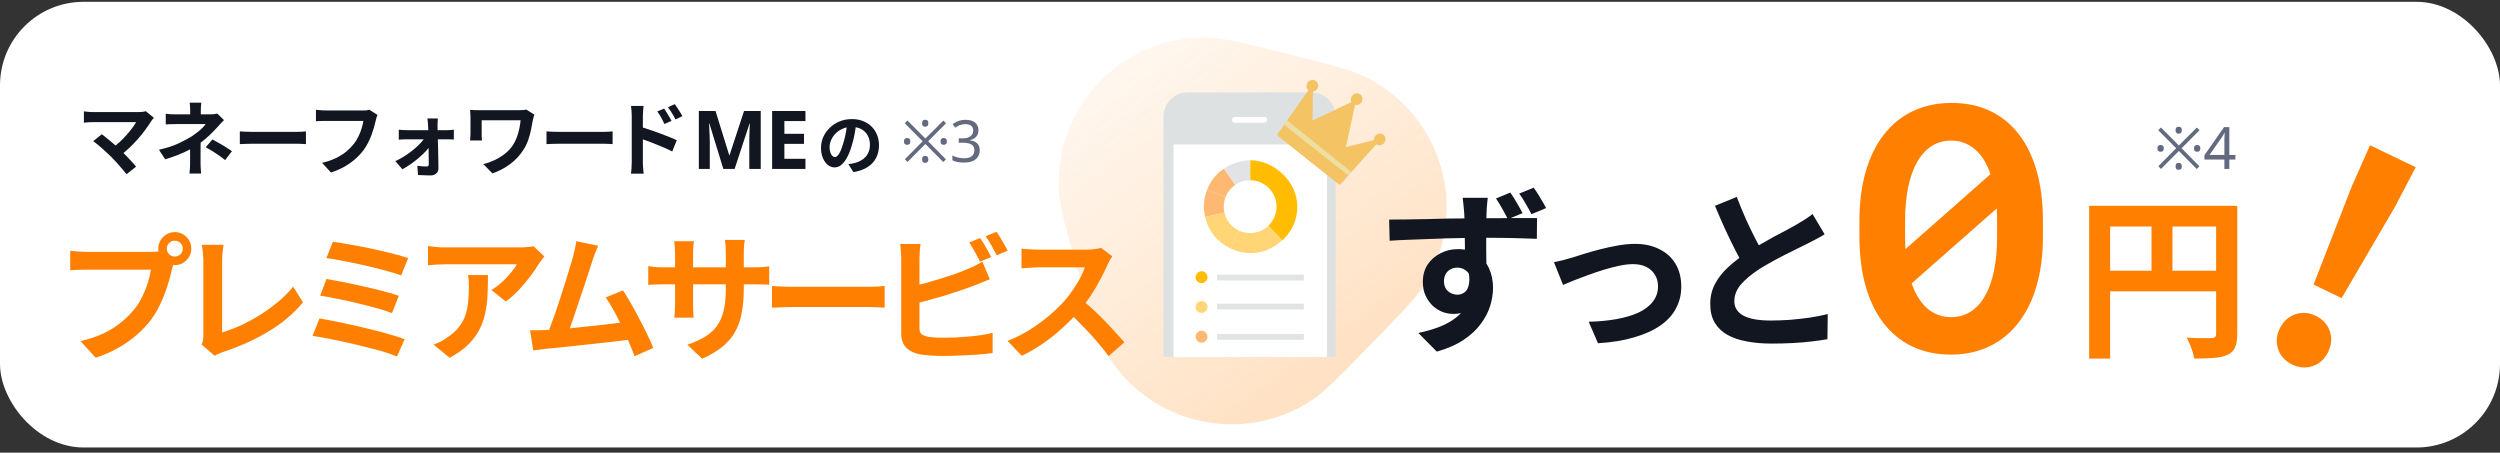 <svg width="359" height="65" viewBox="0 0 359 65" fill="none" xmlns="http://www.w3.org/2000/svg">
<rect x="0" y="0" width="359" height="65" fill="#333333" stroke="none"/>
<rect y="0.26" width="359" height="64" rx="12" fill="white"/>
<mask id="mask0_24085_383" style="mask-type:alpha" maskUnits="userSpaceOnUse" x="0" y="0" width="359" height="65">
<rect y="0.26" width="359" height="64" rx="12" fill="white"/>
</mask>
<g mask="url(#mask0_24085_383)">
<path d="M184.964 7.761C191.013 9.285 194.037 10.047 195.993 11.001C207.187 16.465 211.156 30.434 204.502 40.948C203.339 42.785 201.166 45.018 196.819 49.484C192.482 53.94 190.313 56.168 188.51 57.379C178.191 64.311 164.128 60.751 158.34 49.742C157.329 47.819 156.479 44.827 154.778 38.843C153.078 32.858 152.228 29.866 152.077 27.699C151.213 15.297 161.31 4.9 173.739 5.394C175.911 5.48 178.929 6.24 184.964 7.761Z" fill="url(#paint0_linear_24085_383)" fill-opacity="0.36"/>
<path d="M23.959 35.71C23.959 36.028 24.072 36.299 24.297 36.524C24.522 36.736 24.787 36.841 25.091 36.841C25.409 36.841 25.68 36.736 25.905 36.524C26.13 36.299 26.242 36.028 26.242 35.71C26.242 35.392 26.13 35.121 25.905 34.896C25.68 34.671 25.409 34.559 25.091 34.559C24.787 34.559 24.522 34.671 24.297 34.896C24.072 35.121 23.959 35.392 23.959 35.71ZM22.729 35.71C22.729 35.273 22.835 34.876 23.046 34.519C23.271 34.148 23.562 33.857 23.92 33.646C24.277 33.434 24.667 33.328 25.091 33.328C25.528 33.328 25.925 33.434 26.282 33.646C26.652 33.857 26.944 34.148 27.155 34.519C27.367 34.876 27.473 35.273 27.473 35.71C27.473 36.133 27.367 36.524 27.155 36.881C26.944 37.238 26.652 37.529 26.282 37.755C25.925 37.966 25.528 38.072 25.091 38.072C24.667 38.072 24.277 37.966 23.92 37.755C23.562 37.529 23.271 37.238 23.046 36.881C22.835 36.524 22.729 36.133 22.729 35.71ZM25.131 37.278C25.038 37.463 24.959 37.688 24.892 37.953C24.826 38.204 24.76 38.436 24.694 38.648C24.588 39.137 24.449 39.687 24.277 40.295C24.105 40.891 23.9 41.513 23.662 42.161C23.424 42.81 23.139 43.452 22.808 44.087C22.491 44.722 22.127 45.317 21.716 45.873C21.121 46.667 20.426 47.408 19.632 48.096C18.838 48.785 17.951 49.407 16.972 49.962C15.993 50.518 14.914 50.988 13.737 51.372L11.573 48.99C12.896 48.672 14.034 48.282 14.987 47.819C15.94 47.355 16.767 46.826 17.468 46.23C18.183 45.635 18.812 45 19.354 44.325C19.791 43.769 20.161 43.167 20.466 42.519C20.783 41.87 21.041 41.222 21.24 40.573C21.452 39.911 21.597 39.296 21.677 38.727C21.478 38.727 21.147 38.727 20.684 38.727C20.234 38.727 19.698 38.727 19.076 38.727C18.468 38.727 17.826 38.727 17.151 38.727C16.489 38.727 15.847 38.727 15.225 38.727C14.603 38.727 14.041 38.727 13.538 38.727C13.049 38.727 12.685 38.727 12.446 38.727C11.983 38.727 11.533 38.734 11.097 38.747C10.673 38.76 10.336 38.78 10.084 38.807V36.008C10.283 36.034 10.521 36.061 10.799 36.087C11.09 36.114 11.381 36.133 11.672 36.147C11.977 36.16 12.235 36.166 12.446 36.166C12.658 36.166 12.956 36.166 13.34 36.166C13.737 36.166 14.193 36.166 14.709 36.166C15.225 36.166 15.761 36.166 16.317 36.166C16.886 36.166 17.449 36.166 18.004 36.166C18.573 36.166 19.103 36.166 19.592 36.166C20.082 36.166 20.506 36.166 20.863 36.166C21.22 36.166 21.478 36.166 21.637 36.166C21.835 36.166 22.074 36.16 22.352 36.147C22.643 36.133 22.921 36.087 23.185 36.008L25.131 37.278ZM28.942 49.466C29.061 49.215 29.134 48.996 29.16 48.811C29.187 48.626 29.2 48.414 29.2 48.176C29.2 47.924 29.2 47.541 29.2 47.025C29.2 46.508 29.2 45.913 29.2 45.238C29.2 44.55 29.2 43.829 29.2 43.074C29.2 42.32 29.2 41.579 29.2 40.851C29.2 40.123 29.2 39.462 29.2 38.866C29.2 38.271 29.2 37.788 29.2 37.417C29.2 37.166 29.187 36.901 29.16 36.623C29.147 36.345 29.12 36.081 29.081 35.829C29.054 35.564 29.021 35.339 28.982 35.154H32.098C32.045 35.538 31.999 35.915 31.959 36.286C31.919 36.656 31.899 37.033 31.899 37.417C31.899 37.735 31.899 38.132 31.899 38.608C31.899 39.071 31.899 39.587 31.899 40.156C31.899 40.725 31.899 41.314 31.899 41.923C31.899 42.532 31.899 43.134 31.899 43.729C31.899 44.325 31.899 44.887 31.899 45.417C31.899 45.946 31.899 46.409 31.899 46.806C31.899 47.203 31.899 47.514 31.899 47.739C32.707 47.501 33.567 47.177 34.48 46.766C35.406 46.343 36.333 45.847 37.259 45.278C38.199 44.695 39.078 44.06 39.899 43.372C40.733 42.684 41.467 41.95 42.102 41.169L43.512 43.412C42.162 45.039 40.488 46.449 38.49 47.64C36.505 48.818 34.341 49.79 31.999 50.558C31.866 50.611 31.694 50.677 31.483 50.756C31.271 50.836 31.052 50.948 30.828 51.094L28.942 49.466ZM47.799 34.718C48.315 34.784 48.937 34.883 49.665 35.015C50.406 35.134 51.187 35.273 52.008 35.432C52.841 35.591 53.668 35.77 54.489 35.968C55.322 36.153 56.09 36.339 56.791 36.524C57.506 36.709 58.115 36.888 58.617 37.06L57.605 39.541C57.142 39.369 56.566 39.19 55.878 39.005C55.19 38.807 54.442 38.608 53.635 38.41C52.828 38.211 52.014 38.026 51.194 37.854C50.373 37.682 49.586 37.523 48.831 37.377C48.09 37.232 47.435 37.126 46.866 37.06L47.799 34.718ZM46.886 40.057C47.601 40.176 48.421 40.328 49.348 40.514C50.274 40.699 51.227 40.904 52.206 41.129C53.185 41.341 54.118 41.566 55.005 41.804C55.891 42.029 56.646 42.254 57.268 42.479L56.295 44.96C55.726 44.735 55.005 44.504 54.131 44.265C53.271 44.027 52.352 43.789 51.372 43.551C50.406 43.312 49.447 43.101 48.494 42.916C47.541 42.717 46.701 42.565 45.973 42.459L46.886 40.057ZM45.874 45.734C46.549 45.84 47.316 45.979 48.176 46.151C49.037 46.323 49.93 46.515 50.856 46.727C51.796 46.938 52.715 47.157 53.615 47.382C54.515 47.607 55.349 47.832 56.116 48.057C56.897 48.282 57.559 48.5 58.101 48.712L57.01 51.193C56.48 50.968 55.825 50.736 55.044 50.498C54.264 50.273 53.417 50.048 52.504 49.823C51.591 49.585 50.671 49.367 49.745 49.168C48.818 48.956 47.932 48.771 47.085 48.612C46.251 48.454 45.517 48.328 44.881 48.235L45.874 45.734ZM78.17 36.822C78.064 36.954 77.932 37.126 77.773 37.338C77.614 37.536 77.488 37.708 77.396 37.854C77.091 38.37 76.688 38.965 76.185 39.64C75.682 40.302 75.126 40.964 74.517 41.625C73.909 42.274 73.28 42.83 72.632 43.293L70.567 41.645C70.964 41.407 71.355 41.129 71.738 40.811C72.122 40.494 72.473 40.163 72.79 39.819C73.121 39.462 73.406 39.124 73.644 38.807C73.895 38.489 74.087 38.204 74.22 37.953C74.048 37.953 73.756 37.953 73.346 37.953C72.936 37.953 72.446 37.953 71.877 37.953C71.308 37.953 70.693 37.953 70.031 37.953C69.383 37.953 68.734 37.953 68.086 37.953C67.438 37.953 66.822 37.953 66.24 37.953C65.671 37.953 65.175 37.953 64.751 37.953C64.341 37.953 64.05 37.953 63.878 37.953C63.468 37.953 63.077 37.966 62.707 37.993C62.336 38.019 61.919 38.052 61.456 38.092V35.333C61.84 35.386 62.237 35.432 62.647 35.472C63.057 35.511 63.468 35.531 63.878 35.531C64.05 35.531 64.354 35.531 64.791 35.531C65.228 35.531 65.744 35.531 66.339 35.531C66.948 35.531 67.59 35.531 68.265 35.531C68.953 35.531 69.634 35.531 70.309 35.531C70.997 35.531 71.632 35.531 72.215 35.531C72.81 35.531 73.313 35.531 73.723 35.531C74.147 35.531 74.431 35.531 74.577 35.531C74.762 35.531 74.987 35.525 75.252 35.511C75.516 35.498 75.775 35.478 76.026 35.452C76.291 35.425 76.483 35.392 76.602 35.353L78.17 36.822ZM70.071 39.501C70.071 40.481 70.051 41.427 70.011 42.34C69.972 43.253 69.859 44.133 69.674 44.98C69.502 45.814 69.217 46.608 68.82 47.362C68.437 48.116 67.901 48.831 67.213 49.506C66.524 50.181 65.644 50.803 64.573 51.372L62.25 49.486C62.568 49.38 62.905 49.241 63.262 49.069C63.62 48.884 63.977 48.659 64.334 48.394C64.969 47.957 65.479 47.494 65.863 47.005C66.26 46.515 66.564 45.986 66.776 45.417C66.988 44.834 67.133 44.206 67.213 43.531C67.292 42.843 67.332 42.095 67.332 41.288C67.332 40.983 67.325 40.692 67.312 40.414C67.299 40.123 67.259 39.819 67.193 39.501H70.071ZM85.905 35.293C85.773 35.584 85.634 35.915 85.488 36.286C85.343 36.643 85.197 37.047 85.052 37.496C84.932 37.867 84.78 38.343 84.595 38.926C84.41 39.495 84.205 40.123 83.98 40.811C83.755 41.486 83.516 42.188 83.265 42.916C83.027 43.63 82.795 44.325 82.57 45C82.345 45.675 82.133 46.29 81.935 46.846C81.737 47.388 81.564 47.832 81.419 48.176L78.481 48.275C78.666 47.852 78.871 47.335 79.097 46.727C79.322 46.118 79.56 45.456 79.811 44.742C80.062 44.014 80.307 43.273 80.546 42.519C80.797 41.764 81.029 41.036 81.24 40.335C81.465 39.634 81.664 38.985 81.836 38.39C82.021 37.794 82.167 37.311 82.272 36.941C82.405 36.425 82.504 36.001 82.57 35.67C82.65 35.326 82.709 34.982 82.749 34.638L85.905 35.293ZM89.458 41.705C89.816 42.234 90.199 42.856 90.609 43.571C91.02 44.285 91.423 45.033 91.82 45.814C92.231 46.581 92.608 47.322 92.952 48.037C93.296 48.751 93.58 49.393 93.805 49.962L91.126 51.153C90.901 50.544 90.623 49.856 90.292 49.089C89.974 48.321 89.624 47.541 89.24 46.747C88.869 45.953 88.486 45.205 88.088 44.504C87.705 43.789 87.334 43.193 86.977 42.717L89.458 41.705ZM78.302 47.402C78.752 47.375 79.295 47.342 79.93 47.302C80.579 47.249 81.273 47.19 82.014 47.124C82.755 47.044 83.51 46.965 84.277 46.886C85.058 46.806 85.819 46.727 86.56 46.647C87.314 46.555 88.016 46.469 88.664 46.389C89.313 46.31 89.862 46.237 90.312 46.171L90.907 48.712C90.418 48.778 89.829 48.851 89.141 48.93C88.466 49.01 87.738 49.096 86.957 49.188C86.176 49.267 85.382 49.353 84.575 49.446C83.768 49.539 82.981 49.625 82.213 49.704C81.445 49.784 80.737 49.856 80.089 49.923C79.441 49.975 78.891 50.028 78.441 50.081C78.19 50.108 77.892 50.148 77.548 50.2C77.217 50.24 76.893 50.28 76.576 50.32L76.119 47.422C76.45 47.422 76.814 47.422 77.211 47.422C77.621 47.422 77.985 47.415 78.302 47.402ZM106.807 41.486C106.807 42.717 106.714 43.835 106.529 44.841C106.357 45.834 106.053 46.74 105.616 47.56C105.179 48.368 104.571 49.096 103.79 49.744C103.009 50.392 102.023 50.981 100.832 51.511L98.708 49.506C99.661 49.175 100.482 48.804 101.17 48.394C101.871 47.984 102.447 47.481 102.897 46.886C103.347 46.277 103.677 45.549 103.889 44.702C104.114 43.842 104.227 42.803 104.227 41.586V36.306C104.227 35.895 104.213 35.538 104.187 35.234C104.16 34.916 104.134 34.658 104.107 34.459H106.946C106.92 34.658 106.886 34.916 106.847 35.234C106.82 35.538 106.807 35.895 106.807 36.306V41.486ZM99.641 34.638C99.615 34.823 99.588 35.075 99.562 35.392C99.535 35.697 99.522 36.041 99.522 36.425V43.531C99.522 43.822 99.529 44.106 99.542 44.384C99.555 44.649 99.562 44.887 99.562 45.099C99.575 45.297 99.588 45.469 99.602 45.615H96.823C96.849 45.469 96.869 45.297 96.882 45.099C96.895 44.887 96.909 44.649 96.922 44.384C96.935 44.106 96.942 43.822 96.942 43.531V36.425C96.942 36.133 96.928 35.836 96.902 35.531C96.889 35.227 96.862 34.929 96.823 34.638H99.641ZM93.091 38.211C93.223 38.224 93.395 38.251 93.607 38.291C93.819 38.317 94.063 38.343 94.341 38.37C94.619 38.383 94.924 38.39 95.254 38.39H108.276C108.805 38.39 109.235 38.377 109.566 38.35C109.897 38.324 110.195 38.291 110.459 38.251V40.891C110.248 40.864 109.963 40.851 109.606 40.851C109.249 40.838 108.805 40.831 108.276 40.831H95.254C94.924 40.831 94.619 40.838 94.341 40.851C94.077 40.851 93.838 40.858 93.627 40.871C93.428 40.884 93.249 40.897 93.091 40.911V38.211ZM110.856 41.069C111.095 41.083 111.399 41.102 111.77 41.129C112.14 41.142 112.524 41.156 112.921 41.169C113.331 41.182 113.708 41.189 114.052 41.189C114.383 41.189 114.793 41.189 115.283 41.189C115.773 41.189 116.302 41.189 116.871 41.189C117.453 41.189 118.049 41.189 118.658 41.189C119.28 41.189 119.895 41.189 120.504 41.189C121.112 41.189 121.688 41.189 122.231 41.189C122.773 41.189 123.256 41.189 123.68 41.189C124.116 41.189 124.46 41.189 124.712 41.189C125.175 41.189 125.612 41.175 126.022 41.149C126.432 41.109 126.77 41.083 127.034 41.069V44.186C126.809 44.173 126.472 44.153 126.022 44.126C125.572 44.1 125.135 44.087 124.712 44.087C124.46 44.087 124.116 44.087 123.68 44.087C123.243 44.087 122.753 44.087 122.211 44.087C121.668 44.087 121.092 44.087 120.484 44.087C119.888 44.087 119.28 44.087 118.658 44.087C118.036 44.087 117.433 44.087 116.851 44.087C116.282 44.087 115.753 44.087 115.263 44.087C114.787 44.087 114.383 44.087 114.052 44.087C113.483 44.087 112.901 44.1 112.306 44.126C111.71 44.14 111.227 44.159 110.856 44.186V41.069ZM140.751 34.181C140.923 34.42 141.108 34.704 141.306 35.035C141.505 35.366 141.69 35.697 141.862 36.028C142.047 36.358 142.206 36.65 142.339 36.901L140.731 37.576C140.532 37.166 140.287 36.703 139.996 36.186C139.718 35.657 139.447 35.2 139.182 34.817L140.751 34.181ZM143.093 33.288C143.278 33.54 143.47 33.831 143.669 34.162C143.867 34.492 144.059 34.823 144.244 35.154C144.443 35.472 144.595 35.75 144.701 35.988L143.133 36.663C142.921 36.239 142.669 35.77 142.378 35.253C142.087 34.737 141.803 34.294 141.525 33.923L143.093 33.288ZM132.195 35.035C132.142 35.339 132.103 35.69 132.076 36.087C132.05 36.484 132.036 36.822 132.036 37.099C132.036 37.298 132.036 37.649 132.036 38.151C132.036 38.641 132.036 39.223 132.036 39.898C132.036 40.573 132.036 41.281 132.036 42.022C132.036 42.75 132.036 43.458 132.036 44.146C132.036 44.821 132.036 45.423 132.036 45.953C132.036 46.482 132.036 46.872 132.036 47.124C132.036 47.547 132.142 47.838 132.354 47.997C132.566 48.156 132.89 48.282 133.327 48.374C133.631 48.414 133.982 48.447 134.379 48.474C134.776 48.487 135.193 48.493 135.629 48.493C136.145 48.493 136.714 48.48 137.336 48.454C137.972 48.414 138.607 48.368 139.242 48.315C139.89 48.262 140.499 48.189 141.068 48.096C141.637 48.004 142.127 47.904 142.537 47.799V50.697C141.915 50.789 141.194 50.862 140.373 50.915C139.553 50.981 138.713 51.028 137.853 51.054C137.006 51.094 136.212 51.114 135.471 51.114C134.822 51.114 134.207 51.094 133.624 51.054C133.055 51.014 132.559 50.961 132.136 50.895C131.276 50.723 130.607 50.399 130.131 49.923C129.654 49.433 129.416 48.765 129.416 47.918C129.416 47.534 129.416 47.038 129.416 46.429C129.416 45.807 129.416 45.126 129.416 44.384C129.416 43.63 129.416 42.876 129.416 42.121C129.416 41.354 129.416 40.633 129.416 39.958C129.416 39.27 129.416 38.674 129.416 38.171C129.416 37.669 129.416 37.311 129.416 37.099C129.416 36.954 129.41 36.755 129.396 36.504C129.383 36.252 129.363 35.995 129.337 35.73C129.324 35.465 129.297 35.234 129.257 35.035H132.195ZM130.885 41.129C131.52 40.997 132.195 40.838 132.91 40.653C133.624 40.454 134.346 40.242 135.074 40.017C135.801 39.792 136.489 39.568 137.138 39.343C137.8 39.104 138.388 38.873 138.905 38.648C139.262 38.515 139.613 38.363 139.957 38.191C140.314 38.019 140.684 37.814 141.068 37.576L142.14 40.097C141.756 40.242 141.353 40.408 140.929 40.593C140.519 40.765 140.148 40.911 139.818 41.03C139.235 41.255 138.567 41.493 137.813 41.744C137.072 41.996 136.298 42.247 135.49 42.499C134.683 42.737 133.883 42.962 133.089 43.174C132.308 43.385 131.58 43.571 130.905 43.729L130.885 41.129ZM159.727 36.802C159.648 36.921 159.529 37.106 159.37 37.358C159.224 37.609 159.112 37.84 159.032 38.052C158.755 38.674 158.41 39.369 158 40.136C157.603 40.904 157.147 41.678 156.631 42.459C156.128 43.227 155.592 43.948 155.023 44.623C154.282 45.456 153.461 46.283 152.561 47.104C151.675 47.911 150.735 48.659 149.743 49.347C148.763 50.022 147.758 50.604 146.725 51.094L144.681 48.95C145.753 48.54 146.792 48.024 147.797 47.402C148.803 46.78 149.736 46.105 150.596 45.377C151.456 44.649 152.197 43.941 152.819 43.253C153.256 42.75 153.666 42.214 154.05 41.645C154.447 41.076 154.798 40.514 155.102 39.958C155.407 39.389 155.631 38.866 155.777 38.39C155.645 38.39 155.407 38.39 155.062 38.39C154.718 38.39 154.315 38.39 153.852 38.39C153.402 38.39 152.925 38.39 152.422 38.39C151.92 38.39 151.437 38.39 150.973 38.39C150.523 38.39 150.126 38.39 149.782 38.39C149.438 38.39 149.193 38.39 149.048 38.39C148.77 38.39 148.479 38.403 148.175 38.429C147.87 38.443 147.579 38.462 147.301 38.489C147.036 38.502 146.831 38.515 146.686 38.529V35.71C146.884 35.723 147.129 35.743 147.42 35.77C147.711 35.796 148.002 35.816 148.294 35.829C148.598 35.842 148.849 35.849 149.048 35.849C149.22 35.849 149.491 35.849 149.862 35.849C150.232 35.849 150.656 35.849 151.132 35.849C151.609 35.849 152.098 35.849 152.601 35.849C153.117 35.849 153.607 35.849 154.07 35.849C154.546 35.849 154.957 35.849 155.301 35.849C155.645 35.849 155.896 35.849 156.055 35.849C156.492 35.849 156.889 35.822 157.246 35.77C157.616 35.717 157.901 35.657 158.1 35.591L159.727 36.802ZM155.281 42.975C155.797 43.385 156.346 43.862 156.928 44.404C157.511 44.947 158.086 45.509 158.655 46.092C159.224 46.674 159.747 47.236 160.223 47.779C160.713 48.308 161.123 48.771 161.454 49.168L159.191 51.133C158.702 50.459 158.139 49.757 157.504 49.029C156.882 48.301 156.22 47.58 155.519 46.866C154.831 46.138 154.13 45.45 153.415 44.801L155.281 42.975Z" fill="#FF8000"/>
<path d="M213.646 28.401C213.63 28.535 213.605 28.752 213.571 29.053C213.538 29.337 213.513 29.63 213.496 29.931C213.496 30.215 213.488 30.424 213.471 30.558C213.454 30.892 213.437 31.343 213.421 31.912C213.421 32.48 213.421 33.107 213.421 33.792C213.421 34.477 213.421 35.171 213.421 35.873C213.437 36.559 213.446 37.211 213.446 37.829C213.462 38.431 213.471 38.932 213.471 39.334L210.362 38.255C210.362 37.938 210.362 37.52 210.362 37.002C210.362 36.483 210.362 35.915 210.362 35.297C210.362 34.661 210.353 34.035 210.337 33.416C210.337 32.798 210.328 32.238 210.311 31.736C210.295 31.235 210.278 30.85 210.261 30.583C210.228 30.081 210.186 29.63 210.136 29.229C210.086 28.828 210.052 28.552 210.036 28.401H213.646ZM199.479 31.535C200.232 31.519 201.067 31.51 201.987 31.51C202.923 31.494 203.901 31.477 204.92 31.46C205.94 31.427 206.943 31.402 207.929 31.385C208.932 31.368 209.86 31.36 210.713 31.36C211.582 31.343 212.334 31.335 212.969 31.335C213.605 31.335 214.298 31.335 215.05 31.335C215.803 31.318 216.547 31.31 217.282 31.31C218.018 31.31 218.686 31.31 219.288 31.31C219.89 31.31 220.366 31.31 220.717 31.31L220.692 34.294C219.907 34.26 218.862 34.227 217.558 34.193C216.271 34.16 214.708 34.143 212.869 34.143C211.732 34.143 210.579 34.16 209.409 34.193C208.239 34.21 207.077 34.243 205.923 34.294C204.77 34.327 203.658 34.369 202.589 34.419C201.519 34.453 200.507 34.503 199.555 34.569L199.479 31.535ZM213.045 38.932C213.045 40.303 212.877 41.44 212.543 42.343C212.225 43.245 211.741 43.931 211.089 44.399C210.437 44.85 209.626 45.076 208.657 45.076C208.172 45.076 207.67 44.984 207.152 44.8C206.651 44.599 206.183 44.307 205.748 43.922C205.33 43.521 204.987 43.036 204.72 42.468C204.452 41.9 204.319 41.239 204.319 40.487C204.319 39.534 204.544 38.707 204.996 38.005C205.464 37.303 206.082 36.759 206.851 36.375C207.62 35.974 208.456 35.773 209.359 35.773C210.462 35.773 211.381 36.024 212.117 36.525C212.869 37.027 213.437 37.695 213.822 38.531C214.206 39.367 214.399 40.303 214.399 41.34C214.399 42.159 214.265 43.011 213.997 43.897C213.73 44.783 213.279 45.652 212.643 46.505C212.025 47.357 211.197 48.126 210.161 48.812C209.141 49.497 207.863 50.057 206.325 50.492L203.667 47.809C204.737 47.591 205.731 47.307 206.651 46.956C207.57 46.605 208.372 46.162 209.058 45.627C209.76 45.092 210.303 44.432 210.688 43.646C211.089 42.861 211.289 41.925 211.289 40.838C211.289 40.019 211.097 39.417 210.713 39.033C210.328 38.632 209.843 38.431 209.258 38.431C208.941 38.431 208.631 38.506 208.331 38.657C208.046 38.79 207.812 39.008 207.629 39.309C207.445 39.609 207.353 39.977 207.353 40.412C207.353 40.997 207.545 41.465 207.929 41.816C208.331 42.15 208.782 42.317 209.283 42.317C209.685 42.317 210.044 42.192 210.362 41.941C210.679 41.674 210.88 41.248 210.963 40.663C211.064 40.078 210.98 39.292 210.713 38.306L213.045 38.932ZM216.881 27.649C217.199 28.1 217.516 28.602 217.834 29.153C218.151 29.688 218.419 30.173 218.636 30.608L216.53 31.485C216.279 30.984 216.012 30.482 215.727 29.981C215.443 29.463 215.142 28.97 214.825 28.502L216.881 27.649ZM220.241 26.947C220.558 27.398 220.876 27.891 221.194 28.426C221.511 28.945 221.787 29.429 222.021 29.881L219.915 30.758C219.664 30.257 219.388 29.755 219.087 29.254C218.803 28.735 218.494 28.251 218.16 27.799L220.241 26.947ZM223.149 37.654C223.534 37.57 223.977 37.47 224.478 37.353C224.98 37.219 225.423 37.094 225.807 36.977C226.225 36.843 226.785 36.667 227.487 36.45C228.189 36.233 228.958 36.015 229.794 35.798C230.647 35.581 231.499 35.397 232.352 35.246C233.221 35.096 234.04 35.021 234.809 35.021C236.13 35.021 237.283 35.272 238.269 35.773C239.272 36.258 240.049 36.96 240.601 37.879C241.153 38.799 241.429 39.894 241.429 41.164C241.429 42.301 241.178 43.337 240.676 44.273C240.192 45.209 239.448 46.028 238.445 46.73C237.442 47.433 236.188 48.001 234.684 48.435C233.196 48.887 231.457 49.171 229.468 49.288L228.139 46.204C229.577 46.17 230.897 46.045 232.101 45.828C233.321 45.611 234.374 45.301 235.26 44.9C236.163 44.482 236.857 43.956 237.341 43.32C237.843 42.685 238.094 41.95 238.094 41.114C238.094 40.479 237.943 39.927 237.642 39.459C237.358 38.974 236.949 38.598 236.414 38.331C235.879 38.063 235.244 37.929 234.508 37.929C233.923 37.929 233.271 38.005 232.552 38.155C231.833 38.306 231.09 38.498 230.321 38.732C229.568 38.966 228.825 39.217 228.089 39.484C227.354 39.752 226.668 40.011 226.033 40.261C225.398 40.512 224.871 40.729 224.453 40.913L223.149 37.654ZM262.015 33.642C261.647 33.876 261.254 34.101 260.836 34.319C260.435 34.536 260 34.762 259.532 34.996C259.148 35.196 258.671 35.43 258.103 35.698C257.551 35.965 256.95 36.266 256.298 36.6C255.662 36.918 255.019 37.261 254.367 37.629C253.715 37.98 253.105 38.339 252.536 38.707C251.5 39.392 250.656 40.102 250.004 40.838C249.369 41.574 249.051 42.384 249.051 43.27C249.051 44.156 249.486 44.842 250.355 45.326C251.224 45.794 252.528 46.028 254.267 46.028C255.136 46.028 256.055 45.995 257.025 45.928C258.011 45.844 258.981 45.736 259.933 45.602C260.886 45.452 261.73 45.285 262.466 45.101L262.416 48.711C261.714 48.828 260.945 48.937 260.109 49.037C259.29 49.138 258.395 49.213 257.426 49.263C256.473 49.313 255.453 49.338 254.367 49.338C253.113 49.338 251.951 49.238 250.882 49.037C249.828 48.853 248.901 48.544 248.098 48.11C247.313 47.675 246.694 47.09 246.243 46.354C245.808 45.619 245.591 44.716 245.591 43.646C245.591 42.577 245.825 41.607 246.293 40.738C246.761 39.868 247.396 39.066 248.199 38.331C249.018 37.595 249.912 36.901 250.882 36.249C251.483 35.848 252.119 35.464 252.787 35.096C253.456 34.712 254.108 34.344 254.743 33.993C255.395 33.642 255.997 33.324 256.548 33.04C257.117 32.739 257.585 32.48 257.952 32.263C258.437 31.979 258.864 31.719 259.231 31.485C259.599 31.251 259.95 31.001 260.284 30.733L262.015 33.642ZM249.402 28.276C249.82 29.379 250.255 30.441 250.706 31.46C251.174 32.48 251.634 33.433 252.085 34.319C252.553 35.205 252.979 35.999 253.364 36.701L250.531 38.381C250.079 37.612 249.611 36.751 249.126 35.798C248.642 34.845 248.157 33.842 247.672 32.789C247.187 31.719 246.719 30.641 246.268 29.555L249.402 28.276Z" fill="#121621"/>
<path d="M300.006 29.552H319.664V32.535H303.015V51.492H300.006V29.552ZM318.235 29.552H321.269V47.981C321.269 48.784 321.169 49.41 320.968 49.862C320.767 50.33 320.408 50.689 319.89 50.94C319.372 51.191 318.72 51.341 317.934 51.391C317.165 51.458 316.221 51.492 315.101 51.492C315.05 51.207 314.967 50.882 314.85 50.514C314.733 50.146 314.599 49.778 314.449 49.41C314.298 49.059 314.148 48.75 313.997 48.483C314.482 48.516 314.967 48.541 315.452 48.558C315.953 48.558 316.396 48.558 316.781 48.558C317.165 48.558 317.433 48.558 317.583 48.558C317.817 48.541 317.984 48.491 318.084 48.407C318.185 48.307 318.235 48.148 318.235 47.931V29.552ZM301.636 38.879H319.714V41.838H301.636V38.879ZM308.957 31.181H311.966V40.359H308.957V31.181Z" fill="#FF8000"/>
<path d="M22.102 16.921C22.016 17.014 21.939 17.1 21.869 17.177C21.806 17.255 21.752 17.333 21.706 17.41C21.473 17.783 21.197 18.187 20.878 18.622C20.56 19.057 20.207 19.495 19.818 19.938C19.43 20.381 19.018 20.808 18.584 21.22C18.156 21.631 17.714 22.004 17.256 22.338L16.102 21.255C16.491 20.991 16.856 20.699 17.197 20.381C17.547 20.055 17.869 19.725 18.164 19.391C18.467 19.057 18.735 18.731 18.968 18.412C19.201 18.094 19.395 17.802 19.55 17.538C19.395 17.538 19.189 17.538 18.933 17.538C18.677 17.538 18.378 17.538 18.036 17.538C17.702 17.538 17.349 17.538 16.976 17.538C16.603 17.538 16.23 17.538 15.858 17.538C15.493 17.538 15.143 17.538 14.809 17.538C14.483 17.538 14.196 17.538 13.947 17.538C13.707 17.538 13.52 17.538 13.388 17.538C13.233 17.538 13.066 17.542 12.887 17.55C12.716 17.558 12.553 17.57 12.398 17.585C12.243 17.601 12.126 17.612 12.048 17.62V15.989C12.149 15.997 12.277 16.012 12.433 16.036C12.596 16.059 12.763 16.075 12.934 16.082C13.105 16.09 13.256 16.094 13.388 16.094C13.489 16.094 13.66 16.094 13.901 16.094C14.149 16.094 14.44 16.094 14.774 16.094C15.108 16.094 15.466 16.094 15.846 16.094C16.234 16.094 16.623 16.094 17.011 16.094C17.407 16.094 17.788 16.094 18.152 16.094C18.517 16.094 18.844 16.094 19.131 16.094C19.426 16.094 19.667 16.094 19.853 16.094C20.311 16.094 20.673 16.051 20.937 15.966L22.102 16.921ZM15.951 22.501C15.78 22.33 15.582 22.144 15.357 21.942C15.139 21.732 14.91 21.523 14.669 21.313C14.437 21.103 14.207 20.909 13.982 20.73C13.765 20.544 13.567 20.389 13.388 20.264L14.623 19.274C14.778 19.391 14.961 19.534 15.17 19.705C15.388 19.876 15.617 20.062 15.858 20.264C16.098 20.466 16.343 20.676 16.592 20.893C16.84 21.111 17.077 21.324 17.302 21.534C17.558 21.783 17.823 22.051 18.094 22.338C18.374 22.625 18.638 22.905 18.886 23.177C19.143 23.448 19.36 23.701 19.539 23.934L18.176 25.017C18.013 24.8 17.803 24.547 17.547 24.26C17.298 23.965 17.034 23.662 16.755 23.351C16.475 23.041 16.207 22.757 15.951 22.501ZM28.905 14.743C28.889 14.883 28.874 15.053 28.858 15.255C28.843 15.449 28.835 15.636 28.835 15.814C28.835 15.931 28.835 16.071 28.835 16.234C28.835 16.389 28.835 16.544 28.835 16.7C28.835 16.855 28.835 16.995 28.835 17.119H27.309C27.309 16.995 27.309 16.859 27.309 16.711C27.309 16.564 27.309 16.412 27.309 16.257C27.309 16.102 27.309 15.954 27.309 15.814C27.309 15.628 27.301 15.438 27.285 15.244C27.278 15.05 27.262 14.883 27.239 14.743H28.905ZM32.166 17.247C32.019 17.395 31.86 17.558 31.689 17.736C31.526 17.915 31.382 18.074 31.258 18.214C31.048 18.455 30.799 18.719 30.512 19.006C30.233 19.286 29.926 19.569 29.592 19.857C29.266 20.144 28.924 20.416 28.567 20.672C28.147 20.967 27.678 21.251 27.157 21.523C26.637 21.787 26.085 22.035 25.503 22.268C24.921 22.493 24.326 22.695 23.721 22.874L22.824 21.499C23.95 21.251 24.897 20.944 25.666 20.579C26.435 20.214 27.072 19.872 27.577 19.554C27.872 19.352 28.147 19.15 28.404 18.948C28.66 18.746 28.885 18.548 29.079 18.354C29.273 18.152 29.425 17.973 29.534 17.818C29.433 17.818 29.27 17.818 29.044 17.818C28.819 17.818 28.563 17.818 28.276 17.818C27.988 17.818 27.689 17.818 27.379 17.818C27.068 17.818 26.773 17.818 26.493 17.818C26.214 17.818 25.969 17.818 25.759 17.818C25.55 17.818 25.402 17.818 25.317 17.818C25.185 17.818 25.022 17.822 24.827 17.83C24.633 17.83 24.443 17.834 24.257 17.841C24.078 17.841 23.927 17.849 23.802 17.865V16.339C24.027 16.37 24.28 16.393 24.559 16.409C24.847 16.416 25.091 16.42 25.293 16.42C25.379 16.42 25.542 16.42 25.783 16.42C26.031 16.42 26.319 16.42 26.645 16.42C26.979 16.42 27.328 16.42 27.693 16.42C28.058 16.42 28.412 16.42 28.753 16.42C29.103 16.42 29.405 16.42 29.662 16.42C29.926 16.42 30.116 16.42 30.233 16.42C30.411 16.42 30.582 16.412 30.745 16.397C30.916 16.374 31.067 16.343 31.2 16.304L32.166 17.247ZM28.811 19.787C28.811 19.997 28.811 20.261 28.811 20.579C28.811 20.89 28.808 21.22 28.8 21.569C28.8 21.919 28.8 22.26 28.8 22.594C28.8 22.92 28.8 23.2 28.8 23.433C28.8 23.588 28.804 23.759 28.811 23.945C28.819 24.132 28.831 24.311 28.846 24.481C28.862 24.652 28.874 24.8 28.881 24.924H27.204C27.219 24.815 27.235 24.672 27.25 24.493C27.266 24.322 27.278 24.143 27.285 23.957C27.293 23.763 27.297 23.588 27.297 23.433C27.297 23.215 27.297 22.967 27.297 22.687C27.297 22.408 27.297 22.128 27.297 21.849C27.297 21.561 27.297 21.293 27.297 21.045C27.297 20.796 27.297 20.583 27.297 20.404L28.811 19.787ZM32.329 22.99C31.995 22.718 31.681 22.482 31.386 22.28C31.091 22.07 30.796 21.876 30.5 21.697C30.205 21.511 29.887 21.324 29.545 21.138L30.512 20.02C30.869 20.214 31.188 20.392 31.467 20.556C31.747 20.711 32.031 20.878 32.318 21.056C32.605 21.235 32.935 21.453 33.308 21.709L32.329 22.99ZM34.438 18.866C34.578 18.874 34.756 18.886 34.974 18.901C35.191 18.909 35.416 18.917 35.649 18.925C35.89 18.933 36.111 18.936 36.313 18.936C36.508 18.936 36.748 18.936 37.036 18.936C37.323 18.936 37.634 18.936 37.968 18.936C38.309 18.936 38.659 18.936 39.016 18.936C39.381 18.936 39.742 18.936 40.099 18.936C40.457 18.936 40.794 18.936 41.113 18.936C41.431 18.936 41.715 18.936 41.963 18.936C42.219 18.936 42.421 18.936 42.569 18.936C42.841 18.936 43.097 18.929 43.338 18.913C43.579 18.89 43.777 18.874 43.932 18.866V20.695C43.8 20.688 43.602 20.676 43.338 20.66C43.074 20.645 42.818 20.637 42.569 20.637C42.421 20.637 42.219 20.637 41.963 20.637C41.707 20.637 41.42 20.637 41.101 20.637C40.783 20.637 40.445 20.637 40.088 20.637C39.738 20.637 39.381 20.637 39.016 20.637C38.651 20.637 38.298 20.637 37.956 20.637C37.622 20.637 37.311 20.637 37.024 20.637C36.744 20.637 36.508 20.637 36.313 20.637C35.98 20.637 35.638 20.645 35.288 20.66C34.939 20.668 34.655 20.68 34.438 20.695V18.866ZM54.211 16.502C54.157 16.61 54.107 16.742 54.06 16.898C54.021 17.045 53.986 17.185 53.955 17.317C53.893 17.597 53.812 17.915 53.711 18.272C53.609 18.63 53.489 18.998 53.349 19.379C53.21 19.76 53.043 20.136 52.849 20.509C52.662 20.882 52.449 21.231 52.208 21.557C51.858 22.016 51.451 22.451 50.985 22.862C50.519 23.266 49.998 23.631 49.424 23.957C48.849 24.276 48.216 24.547 47.525 24.773L46.255 23.386C47.024 23.2 47.688 22.971 48.247 22.699C48.814 22.419 49.307 22.109 49.727 21.767C50.146 21.418 50.511 21.045 50.822 20.649C51.078 20.323 51.295 19.969 51.474 19.589C51.66 19.208 51.812 18.824 51.928 18.436C52.052 18.047 52.138 17.69 52.184 17.364C52.068 17.364 51.874 17.364 51.602 17.364C51.338 17.364 51.023 17.364 50.658 17.364C50.301 17.364 49.925 17.364 49.529 17.364C49.14 17.364 48.764 17.364 48.398 17.364C48.033 17.364 47.703 17.364 47.408 17.364C47.121 17.364 46.904 17.364 46.756 17.364C46.492 17.364 46.232 17.368 45.975 17.375C45.727 17.383 45.525 17.395 45.37 17.41V15.768C45.494 15.776 45.638 15.787 45.801 15.803C45.964 15.818 46.135 15.834 46.313 15.849C46.492 15.857 46.643 15.861 46.768 15.861C46.884 15.861 47.059 15.861 47.292 15.861C47.525 15.861 47.793 15.861 48.096 15.861C48.398 15.861 48.713 15.861 49.039 15.861C49.373 15.861 49.703 15.861 50.029 15.861C50.356 15.861 50.662 15.861 50.95 15.861C51.237 15.861 51.486 15.861 51.695 15.861C51.913 15.861 52.064 15.861 52.15 15.861C52.266 15.861 52.41 15.857 52.581 15.849C52.751 15.834 52.911 15.807 53.058 15.768L54.211 16.502ZM62.878 17.014C62.863 17.154 62.851 17.313 62.843 17.492C62.836 17.663 62.832 17.826 62.832 17.981C62.84 18.237 62.843 18.525 62.843 18.843C62.851 19.162 62.859 19.499 62.867 19.857C62.882 20.214 62.894 20.583 62.902 20.963C62.917 21.336 62.925 21.709 62.925 22.082C62.933 22.454 62.94 22.819 62.948 23.177C62.956 23.526 62.96 23.856 62.96 24.167C62.968 24.47 62.867 24.714 62.657 24.901C62.447 25.095 62.172 25.192 61.83 25.192C61.644 25.192 61.442 25.188 61.224 25.18C61.014 25.18 60.805 25.172 60.595 25.157C60.385 25.149 60.195 25.142 60.024 25.134L59.931 23.806C60.172 23.837 60.416 23.864 60.665 23.887C60.913 23.903 61.115 23.91 61.271 23.91C61.38 23.91 61.457 23.88 61.504 23.817C61.55 23.755 61.574 23.666 61.574 23.549C61.574 23.332 61.57 23.08 61.562 22.792C61.562 22.497 61.558 22.186 61.55 21.86C61.55 21.526 61.546 21.189 61.539 20.847C61.539 20.497 61.535 20.152 61.527 19.81C61.519 19.468 61.511 19.142 61.504 18.831C61.496 18.521 61.484 18.237 61.469 17.981C61.461 17.841 61.449 17.686 61.434 17.515C61.418 17.337 61.399 17.17 61.376 17.014H62.878ZM57.264 18.622C57.403 18.637 57.574 18.653 57.776 18.669C57.986 18.684 58.168 18.692 58.324 18.692C58.417 18.692 58.584 18.692 58.824 18.692C59.065 18.692 59.352 18.692 59.687 18.692C60.028 18.692 60.389 18.692 60.77 18.692C61.15 18.692 61.527 18.692 61.9 18.692C62.28 18.692 62.634 18.692 62.96 18.692C63.286 18.692 63.562 18.692 63.787 18.692C64.012 18.692 64.156 18.692 64.218 18.692C64.365 18.692 64.536 18.684 64.731 18.669C64.925 18.645 65.072 18.63 65.173 18.622V20.031C65.033 20.024 64.878 20.02 64.707 20.02C64.544 20.012 64.4 20.008 64.276 20.008C64.222 20.008 64.086 20.008 63.868 20.008C63.651 20.008 63.375 20.008 63.041 20.008C62.708 20.008 62.346 20.008 61.958 20.008C61.57 20.008 61.178 20.008 60.782 20.008C60.393 20.008 60.028 20.008 59.687 20.008C59.352 20.008 59.065 20.008 58.824 20.008C58.584 20.008 58.428 20.008 58.358 20.008C58.195 20.008 58.013 20.012 57.811 20.02C57.617 20.027 57.434 20.039 57.264 20.055V18.622ZM56.774 23.142C57.24 22.924 57.698 22.672 58.149 22.384C58.599 22.097 59.019 21.79 59.407 21.464C59.803 21.138 60.148 20.812 60.444 20.486C60.746 20.16 60.976 19.857 61.131 19.577L61.888 19.589L61.911 20.719C61.756 20.991 61.531 21.29 61.236 21.616C60.949 21.934 60.611 22.26 60.222 22.594C59.842 22.928 59.442 23.243 59.023 23.538C58.603 23.833 58.191 24.089 57.788 24.307L56.774 23.142ZM76.729 16.455C76.713 16.509 76.69 16.591 76.659 16.7C76.628 16.801 76.601 16.902 76.578 17.003C76.554 17.104 76.535 17.181 76.519 17.236C76.45 17.64 76.364 18.09 76.263 18.587C76.17 19.076 76.034 19.577 75.855 20.09C75.684 20.602 75.444 21.091 75.133 21.557C74.652 22.319 74.026 22.986 73.258 23.561C72.497 24.128 71.65 24.575 70.718 24.901L69.413 23.573C69.942 23.441 70.474 23.25 71.009 23.002C71.553 22.746 72.062 22.431 72.535 22.058C73.009 21.678 73.397 21.247 73.7 20.765C73.902 20.447 74.073 20.097 74.213 19.717C74.353 19.336 74.469 18.94 74.562 18.529C74.656 18.109 74.722 17.69 74.76 17.271C74.659 17.271 74.496 17.271 74.271 17.271C74.046 17.271 73.782 17.271 73.479 17.271C73.176 17.271 72.854 17.271 72.512 17.271C72.17 17.271 71.829 17.271 71.487 17.271C71.145 17.271 70.819 17.271 70.508 17.271C70.206 17.271 69.934 17.271 69.693 17.271C69.46 17.271 69.285 17.271 69.169 17.271C69.169 17.348 69.169 17.449 69.169 17.573C69.169 17.69 69.169 17.826 69.169 17.981C69.169 18.129 69.169 18.28 69.169 18.436C69.169 18.583 69.169 18.727 69.169 18.866C69.169 18.998 69.169 19.115 69.169 19.216C69.169 19.301 69.169 19.437 69.169 19.624C69.177 19.802 69.192 19.985 69.215 20.171H67.503C67.519 19.985 67.53 19.818 67.538 19.67C67.553 19.523 67.561 19.371 67.561 19.216C67.561 19.099 67.561 18.933 67.561 18.715C67.561 18.498 67.561 18.265 67.561 18.016C67.561 17.76 67.561 17.519 67.561 17.294C67.561 17.069 67.561 16.89 67.561 16.758C67.561 16.595 67.553 16.432 67.538 16.269C67.53 16.098 67.519 15.935 67.503 15.78C67.689 15.787 67.907 15.799 68.155 15.814C68.404 15.822 68.664 15.826 68.936 15.826C68.998 15.826 69.13 15.826 69.332 15.826C69.542 15.826 69.794 15.826 70.089 15.826C70.384 15.826 70.707 15.826 71.056 15.826C71.405 15.826 71.755 15.826 72.104 15.826C72.462 15.826 72.799 15.826 73.118 15.826C73.436 15.826 73.716 15.826 73.957 15.826C74.197 15.826 74.38 15.826 74.504 15.826C74.698 15.826 74.888 15.818 75.075 15.803C75.269 15.787 75.444 15.768 75.599 15.745L76.729 16.455ZM78.476 18.866C78.616 18.874 78.795 18.886 79.012 18.901C79.23 18.909 79.455 18.917 79.688 18.925C79.929 18.933 80.15 18.936 80.352 18.936C80.546 18.936 80.787 18.936 81.074 18.936C81.362 18.936 81.672 18.936 82.006 18.936C82.348 18.936 82.697 18.936 83.055 18.936C83.419 18.936 83.781 18.936 84.138 18.936C84.495 18.936 84.833 18.936 85.151 18.936C85.47 18.936 85.753 18.936 86.002 18.936C86.258 18.936 86.46 18.936 86.608 18.936C86.879 18.936 87.136 18.929 87.376 18.913C87.617 18.89 87.815 18.874 87.97 18.866V20.695C87.838 20.688 87.64 20.676 87.376 20.66C87.112 20.645 86.856 20.637 86.608 20.637C86.46 20.637 86.258 20.637 86.002 20.637C85.745 20.637 85.458 20.637 85.14 20.637C84.821 20.637 84.484 20.637 84.126 20.637C83.777 20.637 83.419 20.637 83.055 20.637C82.689 20.637 82.336 20.637 81.994 20.637C81.66 20.637 81.35 20.637 81.062 20.637C80.783 20.637 80.546 20.637 80.352 20.637C80.018 20.637 79.676 20.645 79.327 20.66C78.977 20.668 78.694 20.68 78.476 20.695V18.866ZM95.368 15.593C95.476 15.748 95.597 15.931 95.729 16.141C95.861 16.35 95.985 16.56 96.102 16.77C96.226 16.979 96.334 17.174 96.428 17.352L95.414 17.806C95.305 17.558 95.197 17.337 95.088 17.142C94.987 16.948 94.882 16.762 94.773 16.583C94.665 16.397 94.537 16.203 94.389 16.001L95.368 15.593ZM96.894 14.952C97.01 15.108 97.134 15.286 97.266 15.488C97.406 15.69 97.538 15.896 97.662 16.106C97.794 16.308 97.903 16.498 97.989 16.677L97.01 17.154C96.886 16.906 96.766 16.688 96.649 16.502C96.54 16.308 96.428 16.125 96.311 15.954C96.202 15.776 96.074 15.593 95.927 15.407L96.894 14.952ZM90.72 23.316C90.72 23.161 90.72 22.916 90.72 22.582C90.72 22.241 90.72 21.849 90.72 21.406C90.72 20.956 90.72 20.49 90.72 20.008C90.72 19.519 90.72 19.049 90.72 18.599C90.72 18.14 90.72 17.736 90.72 17.387C90.72 17.038 90.72 16.781 90.72 16.618C90.72 16.409 90.708 16.172 90.685 15.908C90.669 15.644 90.642 15.411 90.603 15.209H92.42C92.397 15.411 92.374 15.636 92.35 15.884C92.327 16.133 92.316 16.378 92.316 16.618C92.316 16.828 92.316 17.119 92.316 17.492C92.316 17.865 92.316 18.28 92.316 18.738C92.316 19.189 92.316 19.651 92.316 20.125C92.316 20.598 92.316 21.053 92.316 21.488C92.316 21.915 92.316 22.291 92.316 22.617C92.316 22.936 92.316 23.169 92.316 23.316C92.316 23.417 92.319 23.569 92.327 23.771C92.343 23.965 92.358 24.167 92.374 24.377C92.397 24.586 92.416 24.773 92.432 24.936H90.603C90.642 24.71 90.669 24.442 90.685 24.132C90.708 23.814 90.72 23.542 90.72 23.316ZM91.978 18.226C92.366 18.327 92.797 18.459 93.271 18.622C93.752 18.777 94.238 18.948 94.727 19.134C95.216 19.313 95.678 19.492 96.113 19.67C96.548 19.841 96.905 19.997 97.185 20.136L96.532 21.756C96.198 21.577 95.834 21.402 95.438 21.231C95.041 21.06 94.638 20.893 94.226 20.73C93.822 20.559 93.426 20.404 93.038 20.264C92.65 20.125 92.296 20.004 91.978 19.903V18.226ZM103.871 24.26L101.868 17.736H101.821C101.829 17.892 101.841 18.125 101.856 18.436C101.872 18.746 101.887 19.08 101.903 19.437C101.918 19.787 101.926 20.105 101.926 20.392V24.26H100.353V15.943H102.753L104.722 22.303H104.757L106.842 15.943H109.242V24.26H107.599V20.323C107.599 20.059 107.603 19.756 107.611 19.414C107.626 19.072 107.638 18.75 107.646 18.447C107.661 18.137 107.673 17.904 107.681 17.748H107.634L105.491 24.26H103.871ZM115.664 24.26H110.877V15.943H115.664V17.387H112.636V19.216H115.455V20.66H112.636V22.804H115.664V24.26ZM122.982 17.65C122.917 18.139 122.834 18.66 122.731 19.213C122.628 19.766 122.49 20.326 122.316 20.892C122.129 21.542 121.911 22.102 121.66 22.571C121.409 23.041 121.132 23.404 120.83 23.662C120.534 23.913 120.209 24.038 119.855 24.038C119.501 24.038 119.173 23.919 118.871 23.681C118.575 23.436 118.337 23.102 118.157 22.677C117.983 22.253 117.896 21.77 117.896 21.23C117.896 20.67 118.009 20.143 118.234 19.647C118.459 19.152 118.771 18.715 119.17 18.335C119.575 17.949 120.045 17.646 120.579 17.428C121.119 17.209 121.702 17.1 122.326 17.1C122.924 17.1 123.461 17.196 123.937 17.389C124.42 17.582 124.831 17.849 125.172 18.19C125.513 18.531 125.774 18.93 125.954 19.387C126.134 19.843 126.224 20.336 126.224 20.863C126.224 21.539 126.086 22.143 125.809 22.677C125.533 23.211 125.121 23.652 124.574 24C124.034 24.347 123.358 24.585 122.548 24.714L121.824 23.565C122.01 23.546 122.174 23.523 122.316 23.498C122.457 23.472 122.593 23.443 122.721 23.411C123.03 23.334 123.316 23.224 123.58 23.083C123.85 22.935 124.085 22.755 124.285 22.542C124.484 22.324 124.638 22.07 124.748 21.78C124.864 21.491 124.921 21.172 124.921 20.825C124.921 20.445 124.864 20.098 124.748 19.782C124.632 19.467 124.461 19.194 124.236 18.962C124.011 18.724 123.738 18.544 123.416 18.422C123.094 18.293 122.724 18.229 122.306 18.229C121.792 18.229 121.338 18.322 120.946 18.509C120.553 18.689 120.222 18.924 119.952 19.213C119.681 19.503 119.476 19.815 119.334 20.149C119.199 20.484 119.131 20.802 119.131 21.105C119.131 21.426 119.17 21.696 119.247 21.915C119.324 22.127 119.418 22.288 119.527 22.398C119.643 22.5 119.765 22.552 119.894 22.552C120.029 22.552 120.161 22.484 120.289 22.349C120.425 22.208 120.556 21.995 120.685 21.712C120.814 21.429 120.942 21.072 121.071 20.641C121.219 20.178 121.345 19.683 121.447 19.155C121.55 18.628 121.624 18.113 121.669 17.611L122.982 17.65Z" fill="#121621"/>
<path d="M267.015 34.063V31.64C267.015 21.361 271.912 14.78 280.253 14.78C288.594 14.78 293.364 21.259 293.364 31.64V34.063C293.364 44.317 288.415 50.923 280.126 50.923C271.836 50.923 267.015 44.419 267.015 34.063ZM273.57 31.742V34.012C273.57 34.624 273.596 35.211 273.621 35.772L285.839 25.008C284.768 21.896 282.804 20.188 280.177 20.188C276.044 20.188 273.57 24.447 273.57 31.742ZM286.783 31.742C286.783 31.104 286.757 30.492 286.732 29.931L274.514 40.695C275.585 43.807 277.549 45.541 280.177 45.541C284.334 45.541 286.783 41.307 286.783 34.012V31.742Z" fill="#FF8000"/>
<path d="M332.225 40.866L337.688 26.84L340.335 20.859L346.899 24.018L343.856 29.809L336.258 42.807L332.225 40.866ZM329.162 52.345C328.161 51.863 327.49 51.134 327.149 50.159C326.808 49.183 326.88 48.195 327.363 47.194C327.86 46.167 328.597 45.483 329.574 45.141C330.551 44.8 331.54 44.87 332.542 45.353C333.544 45.835 334.215 46.564 334.556 47.539C334.896 48.515 334.818 49.517 334.322 50.544C333.838 51.544 333.108 52.216 332.131 52.557C331.153 52.898 330.164 52.828 329.162 52.345Z" fill="#FF8000"/>
<path d="M310.32 24.26L309.935 23.875L312.493 21.285L309.927 18.702L310.311 18.309L312.886 20.892L315.468 18.317L315.853 18.702L313.279 21.285L315.836 23.884L315.452 24.268L312.886 21.677L310.32 24.26ZM310.261 21.794C310.128 21.794 310.019 21.758 309.935 21.686C309.852 21.608 309.81 21.482 309.81 21.31C309.81 21.137 309.852 21.012 309.935 20.933C310.019 20.855 310.128 20.817 310.261 20.817C310.401 20.817 310.512 20.855 310.596 20.933C310.679 21.012 310.721 21.137 310.721 21.31C310.721 21.482 310.679 21.608 310.596 21.686C310.512 21.758 310.401 21.794 310.261 21.794ZM312.852 24.385C312.696 24.385 312.582 24.341 312.51 24.252C312.443 24.163 312.409 24.04 312.409 23.884C312.409 23.733 312.443 23.614 312.51 23.524C312.582 23.435 312.696 23.391 312.852 23.391C313.014 23.391 313.131 23.435 313.203 23.524C313.276 23.614 313.312 23.733 313.312 23.884C313.312 24.04 313.276 24.163 313.203 24.252C313.131 24.341 313.014 24.385 312.852 24.385ZM312.852 19.195C312.696 19.195 312.582 19.15 312.51 19.061C312.443 18.972 312.409 18.849 312.409 18.694C312.409 18.543 312.443 18.423 312.51 18.334C312.582 18.245 312.696 18.2 312.852 18.2C313.014 18.2 313.131 18.245 313.203 18.334C313.276 18.423 313.312 18.543 313.312 18.694C313.312 18.849 313.276 18.972 313.203 19.061C313.131 19.15 313.014 19.195 312.852 19.195ZM315.51 21.794C315.376 21.794 315.268 21.758 315.184 21.686C315.101 21.608 315.059 21.482 315.059 21.31C315.059 21.137 315.101 21.012 315.184 20.933C315.268 20.855 315.376 20.817 315.51 20.817C315.65 20.817 315.761 20.855 315.845 20.933C315.928 21.012 315.97 21.137 315.97 21.31C315.97 21.482 315.928 21.608 315.845 21.686C315.761 21.758 315.65 21.794 315.51 21.794ZM321.001 22.906H320.132V24.26H319.421V22.906H316.563V22.279L319.371 18.259H320.132V22.246H321.001V22.906ZM319.421 20.365C319.421 20.22 319.421 20.089 319.421 19.972C319.427 19.85 319.432 19.735 319.438 19.63C319.443 19.524 319.446 19.424 319.446 19.329C319.452 19.228 319.457 19.134 319.463 19.045H319.429C319.385 19.15 319.329 19.265 319.262 19.387C319.195 19.51 319.131 19.613 319.07 19.697L317.281 22.246H319.421V20.365Z" fill="#63697F"/>
<path d="M130.32 23.26L129.935 22.875L132.493 20.285L129.927 17.702L130.311 17.309L132.886 19.892L135.468 17.317L135.853 17.702L133.279 20.285L135.836 22.884L135.452 23.268L132.886 20.677L130.32 23.26ZM130.261 20.794C130.128 20.794 130.019 20.758 129.935 20.686C129.852 20.608 129.81 20.482 129.81 20.31C129.81 20.137 129.852 20.012 129.935 19.933C130.019 19.855 130.128 19.817 130.261 19.817C130.401 19.817 130.512 19.855 130.596 19.933C130.679 20.012 130.721 20.137 130.721 20.31C130.721 20.482 130.679 20.608 130.596 20.686C130.512 20.758 130.401 20.794 130.261 20.794ZM132.852 23.385C132.696 23.385 132.582 23.341 132.51 23.252C132.443 23.163 132.409 23.04 132.409 22.884C132.409 22.733 132.443 22.614 132.51 22.524C132.582 22.435 132.696 22.391 132.852 22.391C133.014 22.391 133.131 22.435 133.203 22.524C133.276 22.614 133.312 22.733 133.312 22.884C133.312 23.04 133.276 23.163 133.203 23.252C133.131 23.341 133.014 23.385 132.852 23.385ZM132.852 18.195C132.696 18.195 132.582 18.15 132.51 18.061C132.443 17.972 132.409 17.849 132.409 17.694C132.409 17.543 132.443 17.423 132.51 17.334C132.582 17.245 132.696 17.2 132.852 17.2C133.014 17.2 133.131 17.245 133.203 17.334C133.276 17.423 133.312 17.543 133.312 17.694C133.312 17.849 133.276 17.972 133.203 18.061C133.131 18.15 133.014 18.195 132.852 18.195ZM135.51 20.794C135.376 20.794 135.268 20.758 135.184 20.686C135.101 20.608 135.059 20.482 135.059 20.31C135.059 20.137 135.101 20.012 135.184 19.933C135.268 19.855 135.376 19.817 135.51 19.817C135.65 19.817 135.761 19.855 135.845 19.933C135.928 20.012 135.97 20.137 135.97 20.31C135.97 20.482 135.928 20.608 135.845 20.686C135.761 20.758 135.65 20.794 135.51 20.794ZM140.508 18.688C140.508 18.956 140.457 19.187 140.357 19.382C140.257 19.577 140.112 19.736 139.923 19.858C139.739 19.981 139.521 20.067 139.271 20.117V20.151C139.75 20.206 140.106 20.357 140.34 20.602C140.574 20.847 140.692 21.168 140.692 21.563C140.692 21.909 140.611 22.218 140.449 22.491C140.288 22.759 140.037 22.968 139.697 23.118C139.363 23.268 138.931 23.344 138.401 23.344C138.089 23.344 137.8 23.319 137.532 23.268C137.265 23.224 137.008 23.14 136.763 23.018V22.332C137.014 22.455 137.284 22.552 137.574 22.625C137.864 22.692 138.142 22.725 138.41 22.725C138.945 22.725 139.329 22.622 139.563 22.416C139.803 22.204 139.923 21.914 139.923 21.547C139.923 21.296 139.856 21.095 139.722 20.945C139.594 20.789 139.404 20.675 139.154 20.602C138.903 20.53 138.602 20.494 138.251 20.494H137.674V19.867H138.259C138.588 19.867 138.861 19.819 139.078 19.724C139.301 19.63 139.468 19.499 139.58 19.332C139.697 19.159 139.755 18.961 139.755 18.738C139.755 18.448 139.658 18.226 139.463 18.07C139.268 17.908 139.003 17.827 138.669 17.827C138.457 17.827 138.265 17.849 138.092 17.894C137.919 17.933 137.758 17.992 137.607 18.07C137.462 18.142 137.315 18.228 137.164 18.329L136.797 17.827C137.008 17.66 137.27 17.515 137.582 17.393C137.9 17.27 138.259 17.209 138.66 17.209C139.285 17.209 139.747 17.348 140.048 17.627C140.354 17.905 140.508 18.259 140.508 18.688Z" fill="#63697F"/>
</g>
<path d="M167.071 51.26V16.749C167.071 14.823 168.634 13.26 170.56 13.26H188.311C190.237 13.26 191.8 14.823 191.8 16.749V51.26H167.071Z" fill="#DEE1E2"/>
<path d="M190.553 20.741H168.524V51.26H190.553V20.741Z" fill="white"/>
<path d="M181.533 16.794H177.341C177.11 16.794 176.923 16.981 176.923 17.212V17.214C176.923 17.445 177.11 17.632 177.341 17.632H181.533C181.764 17.632 181.951 17.445 181.951 17.214V17.212C181.951 16.981 181.764 16.794 181.533 16.794Z" fill="white"/>
<path d="M172.543 40.663C173.016 40.663 173.398 40.28 173.398 39.808C173.398 39.336 173.016 38.953 172.543 38.953C172.071 38.953 171.688 39.336 171.688 39.808C171.688 40.28 172.071 40.663 172.543 40.663Z" fill="#FFBC00"/>
<path d="M172.543 44.935C173.016 44.935 173.398 44.552 173.398 44.08C173.398 43.608 173.016 43.225 172.543 43.225C172.071 43.225 171.688 43.608 171.688 44.08C171.688 44.552 172.071 44.935 172.543 44.935Z" fill="#FFD576"/>
<path d="M172.543 49.208C173.016 49.208 173.398 48.825 173.398 48.353C173.398 47.881 173.016 47.498 172.543 47.498C172.071 47.498 171.688 47.881 171.688 48.353C171.688 48.825 172.071 49.208 172.543 49.208Z" fill="#FFB871"/>
<path d="M179.54 29.664L175.726 24.216C176.868 23.416 178.502 23.014 179.54 23.014V29.664Z" fill="#E1E3E5"/>
<path d="M179.54 29.664L173.332 27.282C173.833 25.978 174.584 25.019 175.726 24.218L179.54 29.667V29.664Z" fill="#FFB871"/>
<path d="M179.54 29.664L173.061 31.16C172.747 29.799 172.833 28.584 173.332 27.282L179.54 29.664Z" fill="#FFB871"/>
<path d="M179.54 29.664L176.73 35.692C174.83 34.806 173.533 33.205 173.061 31.161L179.54 29.664Z" fill="#FFD576"/>
<path d="M179.54 29.664L184.076 34.528C182.031 36.435 179.265 36.872 176.73 35.692L179.54 29.664Z" fill="#FFD576"/>
<path d="M179.54 29.664V23.014C182.865 23.014 186.295 25.992 186.295 29.664C186.295 31.585 185.532 33.217 184.129 34.528L179.54 29.664Z" fill="#FFBC00"/>
<path d="M179.523 33.469C181.616 33.469 183.313 31.772 183.313 29.679C183.313 27.585 181.616 25.888 179.523 25.888C177.429 25.888 175.732 27.585 175.732 29.679C175.732 31.772 177.429 33.469 179.523 33.469Z" fill="white"/>
<path d="M187.23 47.963H174.762V48.795H187.23V47.963Z" fill="#E1E3E5"/>
<path d="M187.23 43.601H174.762V44.432H187.23V43.601Z" fill="#E1E3E5"/>
<path d="M187.23 39.444H174.762V40.275H187.23V39.444Z" fill="#E1E3E5"/>
<g clip-path="url(#clip0_24085_383)">
<path d="M187.917 13.001C188.272 13.284 188.8 13.211 189.096 12.839C189.392 12.467 189.343 11.937 188.988 11.654C188.633 11.372 188.105 11.444 187.809 11.816C187.513 12.188 187.562 12.719 187.917 13.001Z" fill="#F4C464"/>
<path d="M194.28 14.925C194.636 15.207 195.163 15.135 195.459 14.763C195.755 14.391 195.707 13.861 195.351 13.578C194.996 13.295 194.468 13.368 194.173 13.74C193.877 14.112 193.925 14.642 194.28 14.925Z" fill="#F4C464"/>
<path d="M197.588 20.692C197.943 20.975 198.471 20.902 198.767 20.53C199.063 20.158 199.014 19.628 198.659 19.345C198.304 19.063 197.776 19.135 197.48 19.507C197.184 19.879 197.233 20.409 197.588 20.692Z" fill="#F4C464"/>
<path d="M183.365 19.378L188.556 12.009L188.383 23.368L183.365 19.378Z" fill="#F4C464"/>
<path d="M192.401 26.564L198.412 19.847L187.384 22.573L192.401 26.564Z" fill="#F4C464"/>
<path d="M194.738 14.35L183.63 19.588L192.135 26.352L194.738 14.35Z" fill="#F4C464"/>
<path d="M193.608 25.195L184.394 17.929L184.833 17.283L194.06 24.709L193.608 25.195Z" fill="#EDDEA2"/>
</g>
<defs>
<linearGradient id="paint0_linear_24085_383" x1="246.165" y1="64.966" x2="177.906" y2="-29.062" gradientUnits="userSpaceOnUse">
<stop stop-color="#FF8000"/>
<stop offset="1" stop-color="#FF8000" stop-opacity="0"/>
</linearGradient>
<clipPath id="clip0_24085_383">
<rect width="14" height="12" fill="white" transform="translate(189.873 9.221) rotate(38.494)"/>
</clipPath>
</defs>
</svg>
